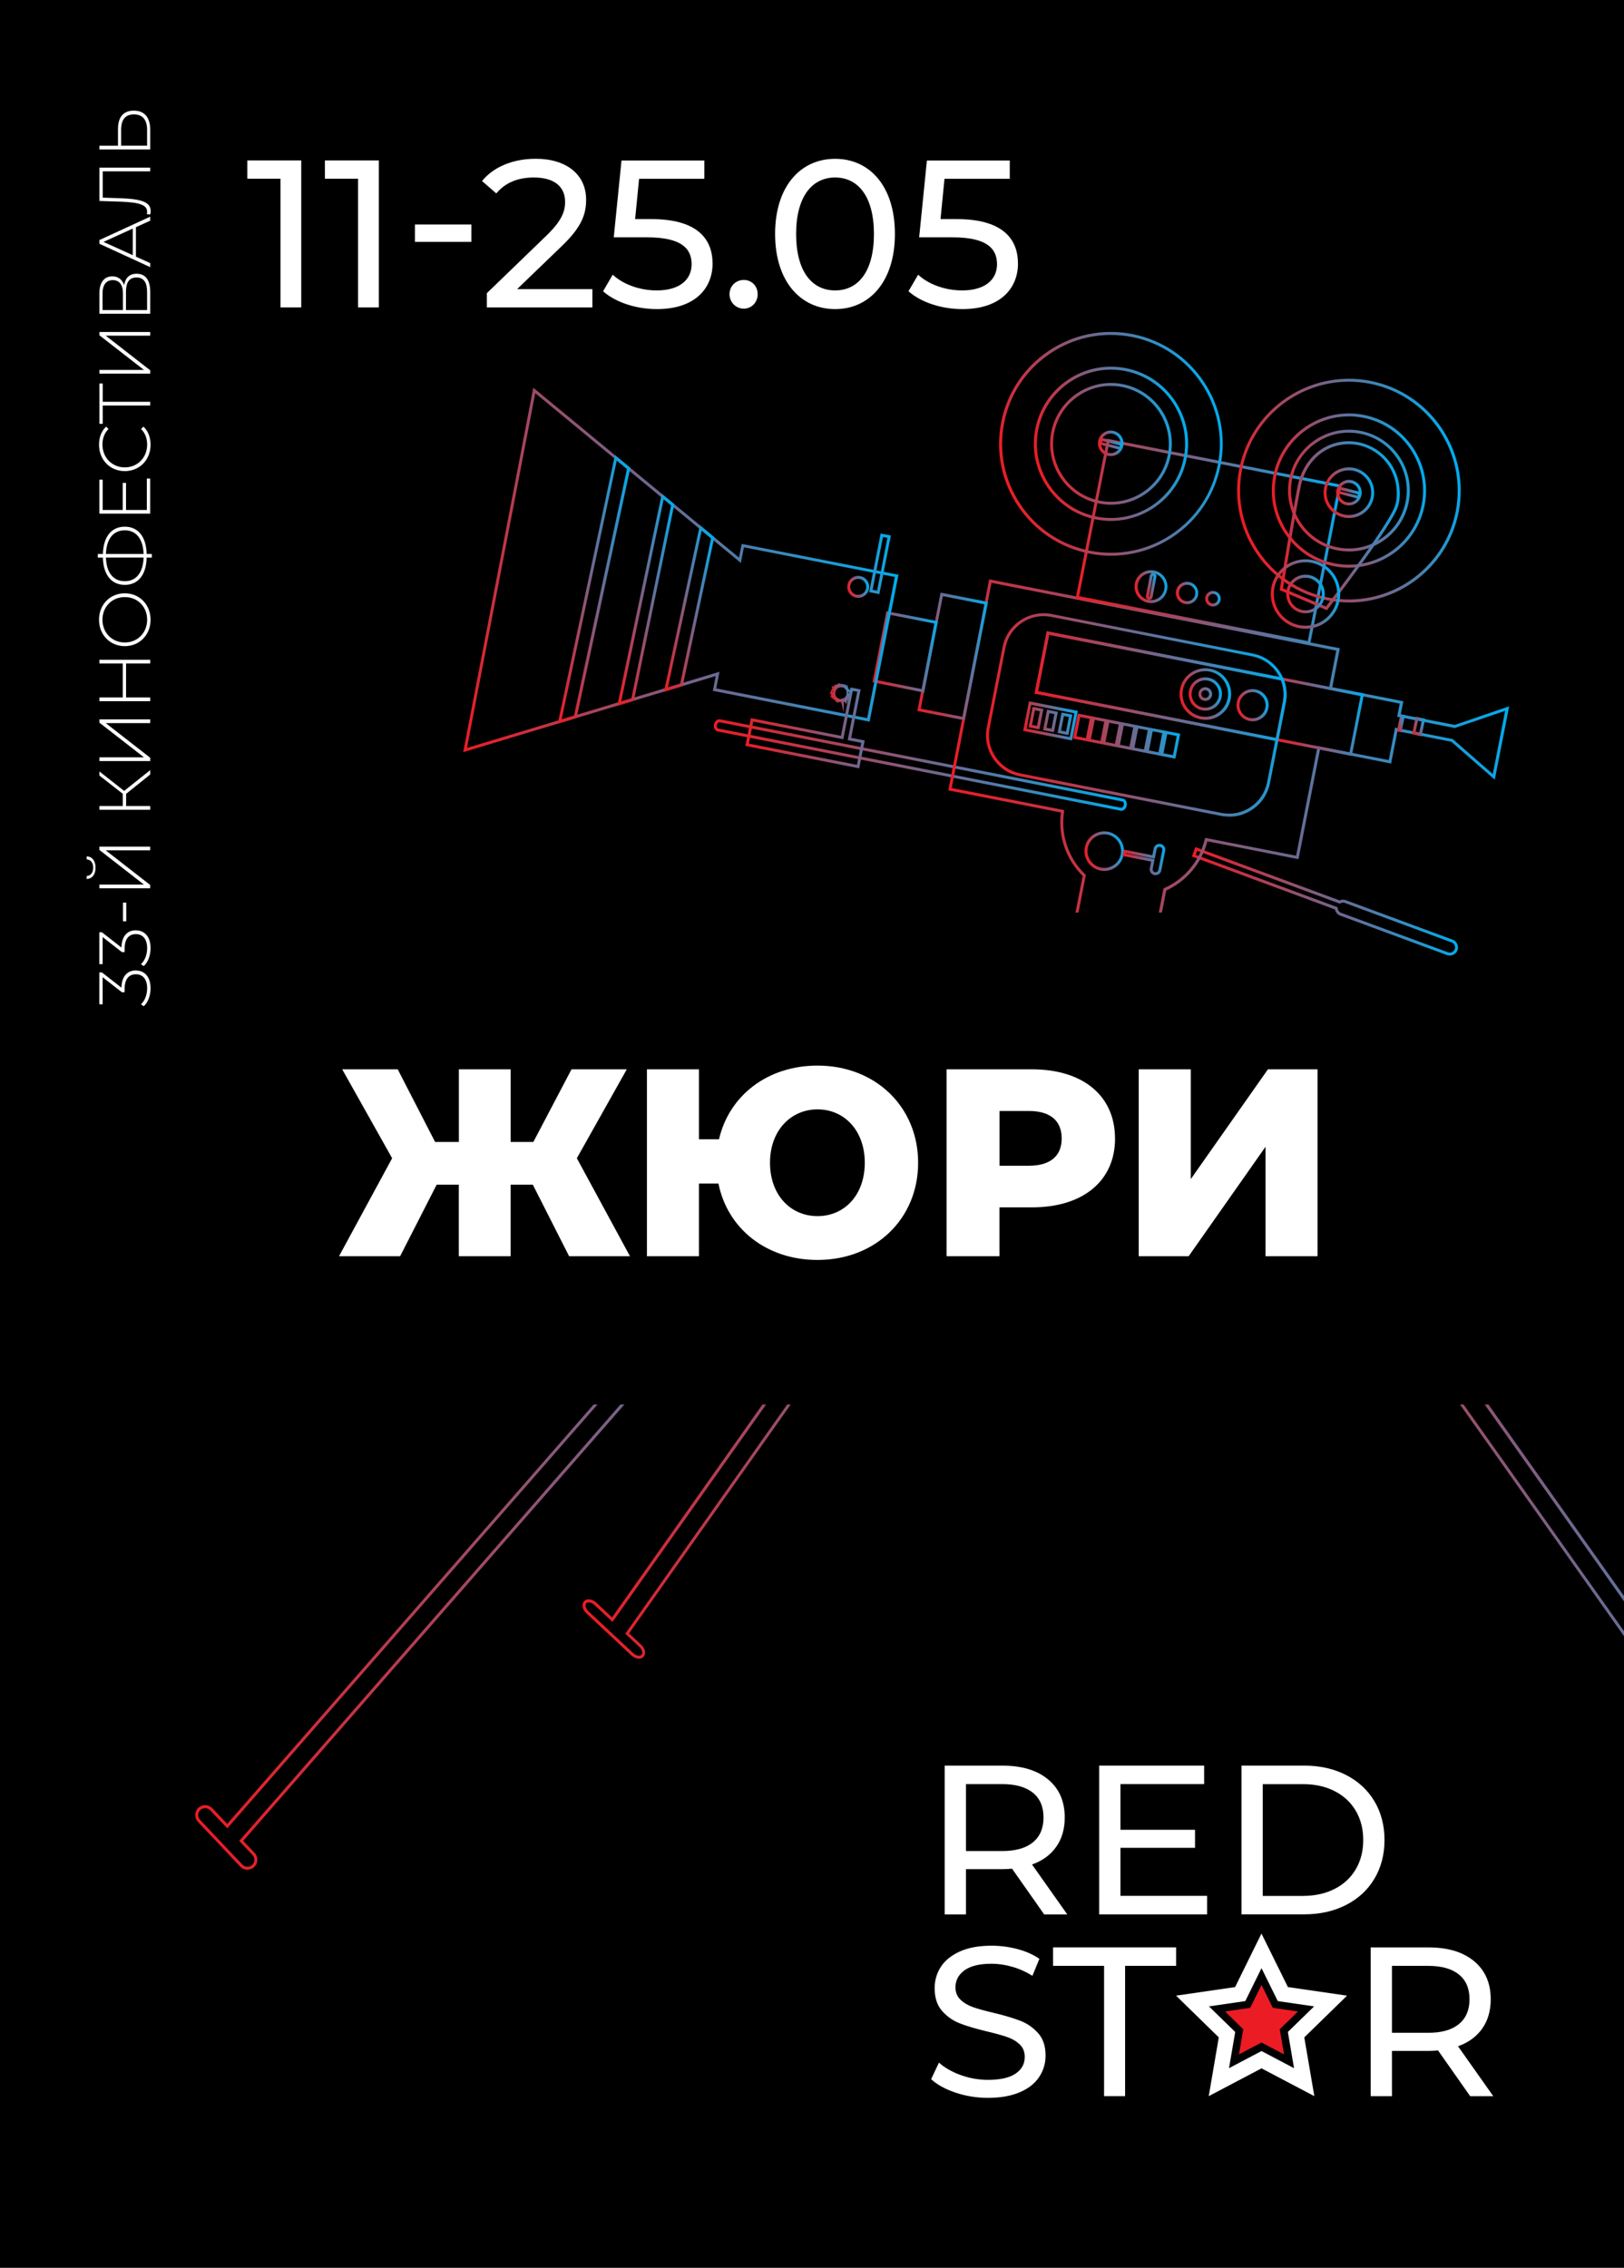 <?xml version="1.0" encoding="UTF-8"?> <svg xmlns="http://www.w3.org/2000/svg" xmlns:xlink="http://www.w3.org/1999/xlink" id="_Слой_2" data-name="Слой 2" viewBox="0 0 331.44 462.63"><rect x="0" y="0" width="331.44" height="462.63" fill="#333333" stroke="none"/> <defs> <style> .cls-1 { fill: none; } .cls-2 { fill: url(#_Безымянный_градиент_51236); } .cls-3 { clip-path: url(#clippath); } .cls-4 { fill: #ec1c24; } .cls-5 { fill: #fff; } .cls-6 { fill: url(#_Безымянный_градиент_51236-5); } .cls-7 { fill: url(#_Безымянный_градиент_51236-6); } .cls-8 { fill: url(#_Безымянный_градиент_51236-4); } .cls-9 { fill: url(#_Безымянный_градиент_51236-9); } .cls-10 { fill: url(#_Безымянный_градиент_51236-7); } .cls-11 { fill: url(#_Безымянный_градиент_51236-8); } .cls-12 { fill: url(#_Безымянный_градиент_51236-3); } .cls-13 { fill: url(#_Безымянный_градиент_51236-2); } .cls-14 { fill: url(#_Безымянный_градиент_51236-43); } .cls-15 { fill: url(#_Безымянный_градиент_51236-41); } .cls-16 { fill: url(#_Безымянный_градиент_51236-42); } .cls-17 { fill: url(#_Безымянный_градиент_51236-40); } .cls-18 { fill: url(#_Безымянный_градиент_51236-44); } .cls-19 { fill: url(#_Безымянный_градиент_51236-45); } .cls-20 { fill: url(#_Безымянный_градиент_51236-19); } .cls-21 { fill: url(#_Безымянный_градиент_51236-13); } .cls-22 { fill: url(#_Безымянный_градиент_51236-16); } .cls-23 { fill: url(#_Безымянный_градиент_51236-10); } .cls-24 { fill: url(#_Безымянный_градиент_51236-12); } .cls-25 { fill: url(#_Безымянный_градиент_51236-15); } .cls-26 { fill: url(#_Безымянный_градиент_51236-18); } .cls-27 { fill: url(#_Безымянный_градиент_51236-17); } .cls-28 { fill: url(#_Безымянный_градиент_51236-11); } .cls-29 { fill: url(#_Безымянный_градиент_51236-14); } .cls-30 { fill: url(#_Безымянный_градиент_51236-37); } .cls-31 { fill: url(#_Безымянный_градиент_51236-38); } .cls-32 { fill: url(#_Безымянный_градиент_51236-34); } .cls-33 { fill: url(#_Безымянный_градиент_51236-33); } .cls-34 { fill: url(#_Безымянный_градиент_51236-39); } .cls-35 { fill: url(#_Безымянный_градиент_51236-30); } .cls-36 { fill: url(#_Безымянный_градиент_51236-35); } .cls-37 { fill: url(#_Безымянный_градиент_51236-36); } .cls-38 { fill: url(#_Безымянный_градиент_51236-31); } .cls-39 { fill: url(#_Безымянный_градиент_51236-32); } .cls-40 { fill: url(#_Безымянный_градиент_51236-28); } .cls-41 { fill: url(#_Безымянный_градиент_51236-27); } .cls-42 { fill: url(#_Безымянный_градиент_51236-29); } .cls-43 { fill: url(#_Безымянный_градиент_51236-23); } .cls-44 { fill: url(#_Безымянный_градиент_51236-24); } .cls-45 { fill: url(#_Безымянный_градиент_51236-22); } .cls-46 { fill: url(#_Безымянный_градиент_51236-21); } .cls-47 { fill: url(#_Безымянный_градиент_51236-20); } .cls-48 { fill: url(#_Безымянный_градиент_51236-26); } .cls-49 { fill: url(#_Безымянный_градиент_51236-25); } </style> <clipPath id="clippath"> <rect class="cls-1" x="-65.6" y="65.6" width="462.63" height="331.44" transform="translate(-65.6 397.03) rotate(-90)"></rect> </clipPath> <linearGradient id="_Безымянный_градиент_51236" data-name="Безымянный градиент 51236" x1="1018.5" y1="529.01" x2="1026.58" y2="529.01" gradientTransform="translate(1070.01 -608.67) rotate(164.55) scale(1 -1)" gradientUnits="userSpaceOnUse"> <stop offset="0" stop-color="#00adee"></stop> <stop offset=".31" stop-color="#4e7dab"></stop> <stop offset=".79" stop-color="#be374a"></stop> <stop offset="1" stop-color="#ec1c24"></stop> </linearGradient> <linearGradient id="_Безымянный_градиент_51236-2" data-name="Безымянный градиент 51236" x1="1015.48" y1="502.08" x2="1092.59" y2="502.08" xlink:href="#_Безымянный_градиент_51236"></linearGradient> <linearGradient id="_Безымянный_градиент_51236-3" data-name="Безымянный градиент 51236" x1="1010.42" y1="533.17" x2="1019.21" y2="533.17" xlink:href="#_Безымянный_градиент_51236"></linearGradient> <linearGradient id="_Безымянный_градиент_51236-4" data-name="Безымянный градиент 51236" x1="958.12" y1="550.77" x2="1005.6" y2="550.77" xlink:href="#_Безымянный_градиент_51236"></linearGradient> <linearGradient id="_Безымянный_градиент_51236-5" data-name="Безымянный градиент 51236" x1="935.04" y1="514.62" x2="1049.94" y2="514.62" xlink:href="#_Безымянный_градиент_51236"></linearGradient> <linearGradient id="_Безымянный_градиент_51236-6" data-name="Безымянный градиент 51236" x1="1031.87" y1="482.49" x2="1051.7" y2="482.49" xlink:href="#_Безымянный_градиент_51236"></linearGradient> <linearGradient id="_Безымянный_градиент_51236-7" data-name="Безымянный градиент 51236" x1="1042.78" y1="479.02" x2="1058.96" y2="479.02" xlink:href="#_Безымянный_градиент_51236"></linearGradient> <linearGradient id="_Безымянный_градиент_51236-8" data-name="Безымянный градиент 51236" x1="955.95" y1="473.83" x2="1014.43" y2="473.83" xlink:href="#_Безымянный_градиент_51236"></linearGradient> <linearGradient id="_Безымянный_градиент_51236-9" data-name="Безымянный градиент 51236" x1="1048" y1="448.82" x2="1143.27" y2="448.82" xlink:href="#_Безымянный_градиент_51236"></linearGradient> <linearGradient id="_Безымянный_градиент_51236-10" data-name="Безымянный градиент 51236" x1="1047.35" y1="476.91" x2="1087.43" y2="476.91" xlink:href="#_Безымянный_градиент_51236"></linearGradient> <linearGradient id="_Безымянный_градиент_51236-11" data-name="Безымянный градиент 51236" x1="976.26" y1="449.29" x2="1021.91" y2="449.29" xlink:href="#_Безымянный_градиент_51236"></linearGradient> <linearGradient id="_Безымянный_градиент_51236-12" data-name="Безымянный градиент 51236" x1="931.99" y1="471.42" x2="977.63" y2="471.42" xlink:href="#_Безымянный_градиент_51236"></linearGradient> <linearGradient id="_Безымянный_градиент_51236-13" data-name="Безымянный градиент 51236" x1="983.34" y1="449.29" x2="1014.81" y2="449.29" xlink:href="#_Безымянный_градиент_51236"></linearGradient> <linearGradient id="_Безымянный_градиент_51236-14" data-name="Безымянный градиент 51236" x1="989.93" y1="482.75" x2="994.5" y2="482.75" xlink:href="#_Безымянный_градиент_51236"></linearGradient> <linearGradient id="_Безымянный_градиент_51236-15" data-name="Безымянный градиент 51236" x1="995.61" y1="479.55" x2="1002.31" y2="479.55" xlink:href="#_Безымянный_градиент_51236"></linearGradient> <linearGradient id="_Безымянный_градиент_51236-16" data-name="Безымянный градиент 51236" x1="1054.34" y1="463.67" x2="1058.82" y2="463.67" xlink:href="#_Безымянный_градиент_51236"></linearGradient> <linearGradient id="_Безымянный_градиент_51236-17" data-name="Безымянный градиент 51236" x1="962.87" y1="514.02" x2="982.91" y2="514.02" xlink:href="#_Безымянный_градиент_51236"></linearGradient> <linearGradient id="_Безымянный_градиент_51236-18" data-name="Безымянный градиент 51236" x1="977.85" y1="503.97" x2="1039.8" y2="503.97" xlink:href="#_Безымянный_градиент_51236"></linearGradient> <linearGradient id="_Безымянный_градиент_51236-19" data-name="Безымянный градиент 51236" x1="977.85" y1="499.77" x2="1027.69" y2="499.77" xlink:href="#_Безымянный_градиент_51236"></linearGradient> <linearGradient id="_Безымянный_градиент_51236-20" data-name="Безымянный градиент 51236" x1="982.15" y1="508.38" x2="988.71" y2="508.38" xlink:href="#_Безымянный_градиент_51236"></linearGradient> <linearGradient id="_Безымянный_градиент_51236-21" data-name="Безымянный градиент 51236" x1="988.86" y1="503.61" x2="999.39" y2="503.61" xlink:href="#_Безымянный_градиент_51236"></linearGradient> <linearGradient id="_Безымянный_градиент_51236-22" data-name="Безымянный градиент 51236" x1="990.73" y1="503.61" x2="997.52" y2="503.61" xlink:href="#_Безымянный_градиент_51236"></linearGradient> <linearGradient id="_Безымянный_градиент_51236-23" data-name="Безымянный градиент 51236" x1="1001.2" y1="507.61" x2="1022.57" y2="507.61" xlink:href="#_Безымянный_градиент_51236"></linearGradient> <linearGradient id="_Безымянный_градиент_51236-24" data-name="Безымянный градиент 51236" x1="1020.11" y1="500.49" x2="1031.96" y2="500.49" xlink:href="#_Безымянный_градиент_51236"></linearGradient> <linearGradient id="_Безымянный_градиент_51236-25" data-name="Безымянный градиент 51236" x1="504.87" y1="-447.04" x2="555.47" y2="-447.04" gradientTransform="translate(843.27 545.49) rotate(157.07) scale(1.08 -1.25) skewX(15.84)" xlink:href="#_Безымянный_градиент_51236"></linearGradient> <linearGradient id="_Безымянный_градиент_51236-26" data-name="Безымянный градиент 51236" x1="925.4" y1="676.96" x2="1016" y2="676.96" xlink:href="#_Безымянный_градиент_51236"></linearGradient> <linearGradient id="_Безымянный_градиент_51236-27" data-name="Безымянный градиент 51236" x1="1047.59" y1="612.66" x2="1253.83" y2="612.66" xlink:href="#_Безымянный_градиент_51236"></linearGradient> <linearGradient id="_Безымянный_градиент_51236-28" data-name="Безымянный градиент 51236" x1="1031.72" y1="606.03" x2="1166.23" y2="606.03" xlink:href="#_Безымянный_градиент_51236"></linearGradient> <linearGradient id="_Безымянный_градиент_51236-29" data-name="Безымянный градиент 51236" x1="939.08" y1="471.42" x2="970.56" y2="471.42" xlink:href="#_Безымянный_градиент_51236"></linearGradient> <linearGradient id="_Безымянный_градиент_51236-30" data-name="Безымянный градиент 51236" x1="985.85" y1="485.29" x2="989.03" y2="485.29" xlink:href="#_Безымянный_градиент_51236"></linearGradient> <linearGradient id="_Безымянный_градиент_51236-31" data-name="Безымянный градиент 51236" x1="997.31" y1="479.51" x2="1000.53" y2="479.51" xlink:href="#_Безымянный_градиент_51236"></linearGradient> <linearGradient id="_Безымянный_градиент_51236-32" data-name="Безымянный градиент 51236" x1="944.55" y1="477.53" x2="973.85" y2="477.53" xlink:href="#_Безымянный_градиент_51236"></linearGradient> <linearGradient id="_Безымянный_градиент_51236-33" data-name="Безымянный градиент 51236" x1="949.76" y1="471.83" x2="960.1" y2="471.83" xlink:href="#_Безымянный_градиент_51236"></linearGradient> <linearGradient id="_Безымянный_градиент_51236-34" data-name="Безымянный градиент 51236" x1="961.89" y1="489.39" x2="976.06" y2="489.39" xlink:href="#_Безымянный_градиент_51236"></linearGradient> <linearGradient id="_Безымянный_градиент_51236-35" data-name="Безымянный градиент 51236" x1="965.04" y1="489.39" x2="972.91" y2="489.39" xlink:href="#_Безымянный_градиент_51236"></linearGradient> <linearGradient id="_Безымянный_градиент_51236-36" data-name="Безымянный градиент 51236" x1="952.32" y1="471.83" x2="957.54" y2="471.83" xlink:href="#_Безымянный_градиент_51236"></linearGradient> <linearGradient id="_Безымянный_градиент_51236-37" data-name="Безымянный градиент 51236" x1="952.68" y1="471.83" x2="957.18" y2="471.83" xlink:href="#_Безымянный_градиент_51236"></linearGradient> <linearGradient id="_Безымянный_градиент_51236-38" data-name="Безымянный градиент 51236" x1="996.49" y1="449.17" x2="1001.71" y2="449.17" xlink:href="#_Безымянный_градиент_51236"></linearGradient> <linearGradient id="_Безымянный_градиент_51236-39" data-name="Безымянный градиент 51236" x1="996.83" y1="449.29" x2="1001.33" y2="449.29" xlink:href="#_Безымянный_градиент_51236"></linearGradient> <linearGradient id="_Безымянный_градиент_51236-40" data-name="Безымянный градиент 51236" x1="955.99" y1="520.01" x2="958.49" y2="520.01" gradientTransform="translate(1189.08 756.67) rotate(-117.49) scale(1 -1)" xlink:href="#_Безымянный_градиент_51236"></linearGradient> <linearGradient id="_Безымянный_градиент_51236-41" data-name="Безымянный градиент 51236" x1="952.21" y1="521.6" x2="955.64" y2="521.6" xlink:href="#_Безымянный_градиент_51236"></linearGradient> <linearGradient id="_Безымянный_градиент_51236-42" data-name="Безымянный градиент 51236" x1="1082.18" y1="458.34" x2="1100.5" y2="458.34" xlink:href="#_Безымянный_градиент_51236"></linearGradient> <linearGradient id="_Безымянный_градиент_51236-43" data-name="Безымянный градиент 51236" x1="1088.25" y1="454.32" x2="1110.43" y2="454.32" xlink:href="#_Безымянный_градиент_51236"></linearGradient> <linearGradient id="_Безымянный_градиент_51236-44" data-name="Безымянный градиент 51236" x1="1094.93" y1="449.38" x2="1123.12" y2="449.38" xlink:href="#_Безымянный_градиент_51236"></linearGradient> <linearGradient id="_Безымянный_градиент_51236-45" data-name="Безымянный градиент 51236" x1="1062.54" y1="484.6" x2="1068.07" y2="484.6" xlink:href="#_Безымянный_градиент_51236"></linearGradient> </defs> <g id="_Слой_1-2" data-name="Слой 1"> <rect x="-65.6" y="65.6" width="462.63" height="331.44" transform="translate(-65.6 397.03) rotate(-90)"></rect> <rect class="cls-1" x="-65.6" y="65.6" width="462.63" height="331.44" transform="translate(-65.6 397.03) rotate(-90)"></rect> <g class="cls-3"> <g> <path class="cls-2" d="m225.36,177.68c-.26,0-.52-.02-.78-.08-2.18-.43-3.61-2.56-3.18-4.74.21-1.06.81-1.97,1.71-2.57.9-.6,1.97-.81,3.03-.61,2.18.43,3.61,2.55,3.18,4.74-.38,1.92-2.07,3.26-3.96,3.26Zm0-7.47c-.67,0-1.33.2-1.9.58-.76.51-1.28,1.29-1.45,2.18-.36,1.86.85,3.66,2.7,4.03,1.86.35,3.66-.85,4.03-2.7.36-1.86-.85-3.66-2.7-4.03-.22-.04-.45-.07-.67-.07Z"></path> <path class="cls-13" d="m228.86,165.41c-.06,0-.11,0-.17-.02l-82.2-16.16c-.28-.06-.53-.25-.67-.54-.13-.27-.17-.59-.11-.9h0c.06-.32.22-.6.44-.79.24-.21.54-.3.82-.25l82.2,16.16c.28.06.53.25.67.54.13.26.17.58.11.9-.12.62-.59,1.06-1.1,1.06Zm-82.05-18.06c-.11,0-.2.07-.25.11-.12.1-.21.27-.25.45h0c-.04.18-.02.37.05.51.03.07.11.19.24.21l82.2,16.16c.23.04.48-.21.55-.56.04-.18.02-.37-.05-.51-.03-.07-.11-.19-.24-.21l-82.2-16.16s-.04,0-.05,0Z"></path> <path class="cls-12" d="m235.83,178.55c-.08,0-.15,0-.23-.02-.31-.06-.58-.24-.76-.51-.18-.26-.24-.58-.18-.89l.27-1.36-5.84-1.15.25-1.3,5.84,1.15.27-1.36c.06-.31.24-.58.51-.76.27-.18.58-.24.9-.18.65.13,1.07.76.94,1.4l-.79,4.01c-.11.57-.61.96-1.17.96Zm-6.03-4.41l5.84,1.15-.38,1.96c-.03.15,0,.31.09.44s.22.22.37.25c.32.06.62-.15.69-.46l.79-4.01c.06-.32-.15-.62-.46-.69-.31-.06-.62.15-.69.46l-.38,1.95-5.84-1.15-.02.1Z"></path> <path class="cls-8" d="m295.88,194.94c-.2,0-.39-.03-.58-.1l-21.8-8.05c-.55-.2-.95-.68-1.06-1.26l-29.19-10.79.71-1.93,29.44,10.88c.4-.18.86-.2,1.27-.05l21.8,8.06c.42.15.75.46.94.87s.21.86.05,1.28c-.15.42-.47.76-.87.94-.22.1-.46.15-.7.15Zm-51.86-20.56l28.98,10.71v.2c.04.42.32.79.71.93l21.8,8.05c.26.1.56.09.82-.03.26-.12.46-.33.56-.6.1-.27.09-.56-.03-.82-.12-.26-.33-.46-.6-.55l-21.8-8.06c-.29-.11-.61-.08-.89.08l-.12.07-.13-.05-28.99-10.71-.29.79Z"></path> <path class="cls-6" d="m243.09,200.81l-.3-.06-34.24-6.73.59-2.99,3.89.76.53-2.69,5.16,1.01,2.24-11.41c-3.43-3.37-5.08-8.18-4.43-12.94l-23-4.52.06-.3,8.29-42.75.3.06,71.27,14-1.55,7.96,14.51,2.85-.52,2.67,11,2.16,11.12-3.8-2.94,14.97-8.86-7.73-11-2.16-1.3,6.6-.3-.06-14.21-2.79-4.39,22.36-.3-.06-18.29-3.59c-1.16,4.47-4.2,8.11-8.4,10.04l-2.31,11.77,4.71.93-.53,2.69,3.81.75-.59,2.99Zm-33.83-7.27l33.35,6.55.35-1.79-3.81-.75.53-2.69-4.71-.93,2.49-12.68.14-.07c4.19-1.88,7.21-5.51,8.28-9.98l.07-.28.29.06,18.28,3.59,4.39-22.36.3.06,14.21,2.79,1.3-6.6,11.76,2.31.06.05,8.12,7.09,2.53-12.9-10.28,3.51-11.76-2.31.52-2.67-14.5-2.85,1.55-7.96-70.37-13.82-8.11,41.85,22.98,4.51-.05.29c-.73,4.72.89,9.51,4.33,12.82l.12.12-2.42,12.33-5.16-1.01-.53,2.69-3.89-.76-.35,1.79Z"></path> <path class="cls-7" d="m196.89,146.95l-9.68-1.9.06-.3,4.69-23.85,9.68,1.9-.06.3-4.69,23.85Zm-8.97-2.38l8.49,1.67,4.51-22.95-8.49-1.67-4.51,22.95Z"></path> <path class="cls-10" d="m188.61,141.3l-10.55-2.12,2.85-14.5,10.5,2.05-.06.3-2.74,14.27Zm-9.84-2.6l9.35,1.88,2.57-13.37-9.3-1.82-2.62,13.31Z"></path> <path class="cls-11" d="m267.38,131.5l-.3-.06-47.55-9.34.06-.3,6.35-32.3.3.06,47.55,9.34-.06.3-6.35,32.3Zm-47.14-9.88l46.66,9.17,6.17-31.4-46.66-9.17-6.17,31.4Z"></path> <path class="cls-9" d="m94.53,153.46l14.31-74.36,41.98,34.65.55-2.79.3.06,31.7,6.23-.06.3-5.83,29.68-.3-.06-31.7-6.23.59-3.02-51.53,15.53Zm14.71-73.24l-13.93,72.36,51.54-15.54-.67,3.41,30.8,6.05,5.65-28.79-30.8-6.05-.63,3.19-.39-.33-41.58-34.32Z"></path> <path class="cls-23" d="m175.37,156.75l-.3-.06-22.95-4.51,1.12-5.68.3.06,18.09,3.55,1.94-9.87,2.09.41-1.94,9.87,2.76.54-1.12,5.68Zm-22.54-5.05l22.06,4.33.88-4.49-2.76-.54,1.94-9.87-.9-.18-1.94,9.87-.3-.06-18.09-3.55-.88,4.49Zm26.65-30.49l-2.1-.41,2.35-11.96,2.09.41-2.35,11.96Zm-1.38-.89l.9.18,2.11-10.77-.9-.18-2.12,10.77Z"></path> <path class="cls-28" d="m226.78,113.38c-1.48,0-2.97-.14-4.45-.44-5.98-1.17-11.15-4.61-14.55-9.67-3.4-5.06-4.62-11.14-3.45-17.12,1.18-5.98,4.61-11.15,9.67-14.55,5.06-3.4,11.14-4.62,17.12-3.45,12.35,2.43,20.42,14.45,17.99,26.79-1.18,5.98-4.61,11.15-9.67,14.55-3.81,2.56-8.19,3.88-12.68,3.88Zm-.09-45.05c-4.37,0-8.63,1.29-12.34,3.78-4.93,3.31-8.27,8.34-9.41,14.16-1.14,5.82.05,11.74,3.36,16.67s8.34,8.27,14.16,9.41c5.82,1.14,11.74-.05,16.67-3.36,4.93-3.31,8.27-8.34,9.41-14.16l.3.06-.3-.06c2.36-12.02-5.5-23.72-17.51-26.08-1.44-.28-2.89-.42-4.33-.42Z"></path> <path class="cls-24" d="m275.31,122.91c-1.45,0-2.93-.14-4.41-.43-12.35-2.43-20.42-14.45-17.99-26.79,2.43-12.35,14.45-20.42,26.79-17.99,12.35,2.43,20.42,14.44,17.99,26.79h0c-2.14,10.87-11.7,18.43-22.39,18.43Zm-.02-45.04c-10.4,0-19.71,7.35-21.79,17.93-2.36,12.02,5.5,23.72,17.51,26.08,12.02,2.36,23.71-5.5,26.08-17.51h0c2.36-12.02-5.5-23.72-17.51-26.08-1.44-.28-2.88-.42-4.29-.42Z"></path> <path class="cls-21" d="m226.74,106.28c-1,0-2.02-.1-3.04-.3h0c-8.51-1.67-14.08-9.96-12.41-18.47.81-4.12,3.18-7.69,6.67-10.03,3.49-2.34,7.69-3.19,11.81-2.38,4.12.81,7.69,3.18,10.03,6.67,2.34,3.49,3.19,7.68,2.38,11.8-1.47,7.49-8.07,12.7-15.43,12.7Zm-2.92-.89c8.19,1.61,16.15-3.74,17.76-11.93.78-3.97-.03-8-2.28-11.35-2.25-3.35-5.68-5.63-9.64-6.41-8.19-1.61-16.15,3.74-17.76,11.93-1.61,8.18,3.74,16.15,11.93,17.76h0Zm2.94-2.42c-.8,0-1.61-.08-2.42-.24-6.72-1.32-11.11-7.86-9.79-14.58s7.87-11.12,14.58-9.79c6.72,1.32,11.11,7.86,9.79,14.58h0c-.64,3.26-2.51,6.07-5.26,7.92-2.07,1.39-4.46,2.11-6.9,2.11Zm-.03-24.24c-5.53,0-10.48,3.91-11.59,9.54-1.25,6.39,2.92,12.61,9.31,13.87,3.1.61,6.24-.02,8.86-1.78s4.4-4.43,5.01-7.53h0c1.26-6.39-2.92-12.61-9.31-13.87-.76-.15-1.53-.22-2.28-.22Z"></path> <path class="cls-29" d="m242.28,123.26c-.15,0-.3-.01-.45-.04-.6-.12-1.12-.46-1.46-.97-.34-.51-.46-1.12-.35-1.71.24-1.24,1.44-2.05,2.68-1.8,1.23.24,2.04,1.45,1.8,2.68h0c-.12.6-.46,1.12-.97,1.46-.38.26-.82.39-1.27.39Zm0-3.96c-.79,0-1.49.56-1.64,1.35-.09.44,0,.88.25,1.26.25.37.63.62,1.07.71.44.09.88,0,1.26-.25.37-.25.62-.63.71-1.07h0c.18-.91-.42-1.79-1.32-1.97-.11-.02-.22-.03-.32-.03Z"></path> <path class="cls-25" d="m234.91,123.03c-.21,0-.43-.02-.65-.06-.88-.17-1.64-.68-2.14-1.42s-.68-1.64-.51-2.51c.17-.88.68-1.64,1.42-2.14s1.63-.68,2.52-.51c1.82.36,3,2.12,2.64,3.94-.31,1.6-1.72,2.71-3.29,2.71Zm0-6.1c-.54,0-1.07.16-1.52.47-.61.41-1.02,1.03-1.16,1.75-.14.72,0,1.45.42,2.06.41.61,1.03,1.02,1.75,1.16,1.5.29,2.93-.68,3.22-2.16.29-1.48-.68-2.93-2.16-3.22-.18-.03-.36-.05-.54-.05Z"></path> <path class="cls-22" d="m175.15,121.97c-.14,0-.29-.01-.43-.04-.59-.12-1.09-.45-1.43-.95-.33-.5-.45-1.09-.34-1.68.24-1.21,1.42-2.01,2.63-1.77,1.21.24,2.01,1.42,1.77,2.63h0c-.21,1.07-1.15,1.81-2.2,1.81Zm0-3.87c-.32,0-.63.1-.91.28-.36.24-.61.61-.69,1.04-.08.43,0,.86.25,1.22s.61.61,1.04.69c.88.16,1.74-.4,1.92-1.29.17-.88-.4-1.74-1.29-1.91-.11-.02-.21-.03-.32-.03Z"></path> <path class="cls-27" d="m275.89,154.21l-.3-.06-15.33-3.01,1.56-7.92c.3-1.55.14-3.13-.46-4.58l-.22-.53,17.25,3.39-2.5,12.71Zm-14.91-3.55l14.43,2.84,2.26-11.51-15.55-3.06c.49,1.41.59,2.93.3,4.41l-1.44,7.33Z"></path> <path class="cls-26" d="m250.84,166.6c-.55,0-1.11-.05-1.66-.16l-41.05-8.06c-2.24-.44-4.17-1.72-5.44-3.61-1.27-1.89-1.73-4.17-1.29-6.4l3.22-16.37c.44-2.24,1.72-4.17,3.62-5.44,1.89-1.27,4.17-1.73,6.4-1.29l41.05,8.06c2.8.55,5.13,2.45,6.23,5.09l.22.53-.56-.11-47.46-9.32-2.26,11.51,49.12,9.65-1.78,9.05c-.44,2.24-1.72,4.17-3.62,5.44-1.42.96-3.06,1.45-4.74,1.45Zm-37.87-40.9c-1.56,0-3.08.46-4.4,1.35-1.76,1.18-2.95,2.97-3.36,5.05l-3.22,16.37c-.41,2.08.02,4.19,1.2,5.95,1.18,1.76,2.97,2.95,5.05,3.36l41.05,8.06c2.08.41,4.19-.02,5.95-1.2,1.76-1.18,2.95-2.97,3.36-5.05l1.66-8.45-49.12-9.65,2.5-12.71.3.06,47.18,9.27c-1.1-2.17-3.13-3.72-5.54-4.2l-41.05-8.06c-.52-.1-1.03-.15-1.55-.15Z"></path> <path class="cls-20" d="m260.86,151.26l-.3-.06-49.42-9.71,2.5-12.71.3.06,47.92,9.41.06.15c.65,1.56.83,3.26.5,4.93l-1.56,7.93Zm-49-10.25l48.52,9.53,1.44-7.33c.29-1.49.15-3.02-.4-4.43l-47.3-9.29-2.26,11.51Z"></path> <path class="cls-47" d="m255.63,147.14c-.21,0-.42-.02-.63-.06-1.77-.35-2.93-2.07-2.58-3.85.17-.86.66-1.6,1.39-2.09.73-.49,1.59-.66,2.46-.49.86.17,1.6.66,2.09,1.39.49.73.66,1.6.49,2.46-.31,1.56-1.68,2.65-3.21,2.65Zm0-5.94c-1.25,0-2.37.88-2.62,2.15-.28,1.44.66,2.85,2.1,3.13,1.45.27,2.85-.66,3.13-2.1.14-.7,0-1.41-.4-2-.4-.59-1-.99-1.7-1.13-.17-.03-.35-.05-.52-.05Z"></path> <path class="cls-46" d="m246,146.85c-.34,0-.68-.03-1.02-.1-1.38-.27-2.57-1.06-3.35-2.23-.78-1.17-1.07-2.57-.79-3.95.27-1.38,1.06-2.57,2.23-3.35,1.17-.78,2.57-1.07,3.95-.79,1.38.27,2.57,1.06,3.35,2.23s1.07,2.57.8,3.95h0c-.27,1.38-1.06,2.57-2.23,3.35-.88.59-1.89.9-2.92.9Zm-.02-9.92c-.91,0-1.81.27-2.58.79-1.03.69-1.73,1.75-1.97,2.96-.24,1.22,0,2.46.7,3.49.69,1.03,1.74,1.73,2.96,1.97,1.22.24,2.46-.01,3.49-.7,1.03-.69,1.73-1.75,1.97-2.97h0c.24-1.22-.01-2.46-.7-3.49-.69-1.03-1.75-1.73-2.96-1.97-.3-.06-.61-.09-.91-.09Z"></path> <path class="cls-45" d="m245.98,144.98c-.22,0-.44-.02-.65-.06h0c-1.84-.36-3.04-2.15-2.68-3.99.36-1.83,2.14-3.04,3.99-2.68,1.84.36,3.04,2.15,2.68,3.99-.25,1.27-1.18,2.28-2.43,2.62-.29.08-.6.12-.9.12Zm-.54-.66c.43.08.86.07,1.28-.05,1.03-.28,1.79-1.11,2-2.15.3-1.51-.69-2.98-2.2-3.27-1.51-.29-2.98.69-3.27,2.2-.3,1.51.69,2.98,2.2,3.27h0Zm.54-1.33c-.09,0-.18,0-.27-.03-.76-.15-1.25-.89-1.1-1.64.15-.76.89-1.26,1.64-1.1.76.15,1.25.89,1.11,1.64h0c-.07.37-.28.69-.59.89-.23.16-.5.24-.78.24Zm0-2.19c-.37,0-.71.26-.78.64-.08.43.2.85.62.93.2.04.42,0,.59-.12.18-.12.3-.3.34-.5h0c.08-.43-.2-.85-.63-.93-.05,0-.1-.01-.15-.01Z"></path> <path class="cls-43" d="m239.87,154.78l-17.75-3.49h0s-3.14-.61-3.14-.61l1-5.11,11.84,2.33h0s9.05,1.78,9.05,1.78l-1,5.11Zm-2.42-1.1l1.94.38.77-3.91-1.94-.38-.77,3.91Zm-2.96-.58l1.94.38.77-3.91-1.94-.38-.77,3.91Zm-2.96-.58l1.94.38.77-3.91-1.94-.38-.77,3.91Zm-2.96-.58l1.94.38.77-3.91-1.94-.38-.77,3.91Zm-2.96-.58l1.94.38.77-3.91-1.94-.38-.77,3.91Zm-2.96-.58l1.94.38.77-3.91-1.94-.38-.77,3.91Zm-2.96-.58l1.94.38.77-3.91-1.94-.38-.77,3.91Z"></path> <path class="cls-44" d="m218.79,151.07l-9.98-1.96,1.19-6.04,9.98,1.96-1.19,6.04Zm-9.27-2.44l8.79,1.73.95-4.84-8.79-1.72-.95,4.84Zm8.52,1.33l-2.2-.43.82-4.17,2.21.43-.82,4.17Zm-1.49-.91l1.01.2.59-2.98-1.01-.2-.59,2.98Zm-1.47.33l-2.2-.43.82-4.17,2.2.43-.82,4.18Zm-1.49-.91l1.01.2.59-2.98-1.01-.2-.59,2.98Zm-1.47.33l-2.2-.43.82-4.17,2.21.43-.82,4.18Zm-1.49-.91l1.01.2.59-2.98-1.01-.2-.59,2.98Z"></path> <path class="cls-49" d="m249.76,208.75l-.3-.06-52.36-10.29,1.51-7.68.3.06,52.36,10.29-1.51,7.68Zm-51.95-10.83l51.47,10.11,1.27-6.48-51.47-10.11-1.27,6.48Z"></path> <path class="cls-48" d="m374.81,404.98c-.7,0-1.39-.37-1.77-1.02-.56-.97-.22-2.21.75-2.77l3.82-2.2-136.15-192.24c-.76-1.07-.51-2.55.56-3.31,1.07-.76,2.55-.5,3.31.57l136.41,192.61,2.94-1.69c.97-.56,2.22-.22,2.77.75.27.47.34,1.02.2,1.54s-.48.96-.95,1.23l-10.88,6.26c-.32.18-.67.27-1.01.27Zm-131.43-201.36c-.35,0-.71.1-1.01.32-.79.56-.98,1.67-.42,2.46l136.54,192.79-4.4,2.53c-.68.39-.91,1.26-.52,1.94.19.33.5.56.86.66.37.1.75.05,1.08-.14l10.88-6.26c.68-.39.91-1.26.52-1.94-.39-.68-1.26-.91-1.94-.52l-3.44,1.98-.16-.25-136.56-192.82c-.34-.49-.89-.75-1.45-.75Z"></path> <path class="cls-41" d="m50.5,381.44c-.54,0-1.08-.21-1.47-.63l-8.63-9.12c-.37-.39-.57-.91-.56-1.45.02-.54.24-1.05.63-1.42s.91-.56,1.45-.56c.54.02,1.05.24,1.42.63l3.03,3.2,155.02-177.38c.42-.48,1-.77,1.63-.81.64-.05,1.25.16,1.72.58.48.42.76,1,.8,1.63s-.17,1.24-.58,1.72L49.64,375.55l2.33,2.46c.77.81.74,2.1-.08,2.87-.39.37-.89.56-1.4.56Zm-8.63-12.57c-.37,0-.71.14-.98.39-.28.26-.43.61-.44.99,0,.38.13.74.39,1.02l8.63,9.12c.54.57,1.44.59,2.01.05.28-.26.43-.61.44-.99.01-.38-.13-.74-.39-1.02l-2.71-2.86.22-.26,155.45-177.88c.31-.36.47-.81.43-1.28-.03-.47-.24-.9-.6-1.21-.35-.31-.8-.45-1.28-.43-.47.03-.9.25-1.21.6L46.39,373l-3.49-3.68c-.26-.28-.61-.43-.99-.44h-.04Z"></path> <path class="cls-40" d="m130.4,338.39c-.09,0-.17,0-.27-.02-.45-.07-.91-.3-1.29-.66l-9.17-8.57c-.83-.78-1.03-1.87-.46-2.48.29-.31.71-.43,1.21-.36.45.07.91.3,1.29.66l3.2,3,93.95-132.95c.22-.31.55-.5.96-.56.61-.08,1.31.16,1.9.64,1.02.83,1.38,2.1.82,2.89l-94.15,133.24,2.48,2.32c.47.44.77,1.02.78,1.56.01.36-.1.68-.32.92-.23.25-.56.38-.94.38Zm-10.25-11.5c-.16,0-.36.04-.5.19-.33.35-.13,1.09.44,1.62l9.17,8.57c.29.27.64.45.97.5.16.03.48.04.68-.17.14-.15.16-.34.16-.48-.01-.38-.23-.8-.59-1.14l-2.88-2.69.21-.28,94.25-133.39c.36-.51.03-1.45-.71-2.07-.46-.38-.99-.56-1.43-.5-.17.02-.4.09-.55.31l-94.35,133.52-3.72-3.47c-.29-.27-.64-.45-.97-.5-.05,0-.11-.01-.17-.01Z"></path> <path class="cls-42" d="m275.31,115.82c-1,0-2.02-.1-3.04-.3h0c-4.12-.81-7.69-3.18-10.03-6.67-2.34-3.49-3.19-7.68-2.38-11.8.81-4.12,3.18-7.69,6.67-10.03,3.49-2.34,7.68-3.19,11.81-2.38,8.51,1.67,14.08,9.96,12.41,18.47-1.47,7.49-8.07,12.7-15.43,12.7Zm-.04-30.87c-2.97,0-5.88.88-8.4,2.57-3.35,2.25-5.63,5.68-6.41,9.64-.78,3.97.03,8,2.29,11.35,2.25,3.35,5.68,5.63,9.64,6.41h0c8.19,1.6,16.15-3.74,17.76-11.93,1.61-8.18-3.74-16.15-11.93-17.76-.98-.19-1.97-.29-2.95-.29Zm.03,27.55c-.79,0-1.59-.08-2.4-.23-6.72-1.32-11.11-7.86-9.79-14.58,1.32-6.72,7.87-11.11,14.58-9.79,3.26.64,6.07,2.51,7.92,5.26,1.85,2.75,2.52,6.06,1.88,9.32h0c-1.16,5.91-6.37,10.03-12.18,10.03Zm-.03-24.24c-2.32,0-4.59.69-6.56,2.01-2.62,1.76-4.4,4.43-5.01,7.53-1.25,6.39,2.92,12.61,9.31,13.87,3.1.6,6.24-.02,8.86-1.79,2.62-1.76,4.4-4.43,5.01-7.53h0c.61-3.1-.02-6.24-1.78-8.86s-4.43-4.4-7.53-5c-.77-.15-1.54-.22-2.3-.22Z"></path> <path class="cls-35" d="m247.55,123.73c-.1,0-.21-.01-.31-.03-.86-.17-1.42-1-1.25-1.86.08-.42.32-.78.67-1.01.35-.24.78-.32,1.19-.24.42.08.77.32,1.01.67.24.35.32.78.24,1.19h0c-.08.42-.32.77-.67,1.01-.26.18-.57.27-.88.27Zm0-2.56c-.46,0-.87.32-.96.79-.05.26,0,.52.15.73.15.22.37.36.62.41.26.05.52,0,.74-.15.22-.15.36-.37.41-.62h0c.05-.26,0-.52-.15-.74-.15-.22-.37-.36-.62-.41-.06-.01-.13-.02-.19-.02Z"></path> <path class="cls-38" d="m234.56,122.36s-.09,0-.13-.01c-.37-.07-.62-.41-.56-.75l.79-4.18c.07-.35.42-.57.79-.5.17.03.32.12.43.26.11.14.16.32.13.49l-.79,4.18c-.06.3-.34.51-.66.51Zm-.09-.66s.02.04.07.04c.05.01.08-.01.08-.02l.79-4.18s-.02-.03-.07-.04c-.06-.01-.08.01-.08.02l-.79,4.18Z"></path> <path class="cls-39" d="m270.81,124.49l-9.65-4.09.04-.24c.03-.16,2.62-16.02,3.67-21.12h0c1-4.85,4.53-8.35,8.99-8.94,5.7-.73,10.96,3.29,11.71,9,.26,2,.07,3.69-.58,5.03-2.6,5.38-13.57,19.56-14.03,20.17l-.14.19Zm-8.97-4.47l8.78,3.72c1.33-1.72,11.41-14.88,13.82-19.87.59-1.23.77-2.81.53-4.69-.7-5.37-5.63-9.19-11.02-8.47-4.2.55-7.52,3.87-8.47,8.46h0c-.98,4.75-3.3,18.86-3.63,20.86Z"></path> <path class="cls-33" d="m275.29,105.68c-2.55,0-4.78-1.9-5.12-4.5-.37-2.82,1.63-5.42,4.45-5.79,1.37-.18,2.72.19,3.82,1.03,1.09.84,1.79,2.06,1.97,3.43.37,2.82-1.63,5.42-4.45,5.79-.23.03-.45.04-.67.04Zm.01-9.73c-.2,0-.4.01-.6.04-2.49.33-4.25,2.62-3.93,5.11s2.62,4.26,5.11,3.93c2.49-.33,4.25-2.62,3.93-5.11-.16-1.21-.78-2.28-1.74-3.02-.81-.62-1.77-.94-2.77-.94Z"></path> <path class="cls-32" d="m266.42,128.27c-1.55,0-3.05-.51-4.3-1.47-1.5-1.15-2.46-2.82-2.71-4.7-.51-3.87,2.23-7.44,6.11-7.94,3.87-.51,7.44,2.23,7.94,6.11.25,1.88-.25,3.74-1.41,5.24s-2.82,2.46-4.7,2.71c-.31.04-.62.06-.93.06Zm.02-13.56c-.28,0-.56.02-.84.05-3.54.46-6.04,3.72-5.58,7.26.22,1.72,1.1,3.24,2.47,4.29s3.07,1.52,4.79,1.29c1.72-.22,3.24-1.1,4.29-2.47,1.05-1.37,1.51-3.07,1.29-4.79-.43-3.26-3.22-5.64-6.42-5.64Z"></path> <path class="cls-36" d="m266.44,125.12c-1.94,0-3.64-1.45-3.9-3.43h0c-.14-1.04.14-2.07.78-2.91.64-.83,1.57-1.37,2.61-1.5,1.04-.14,2.07.14,2.91.78.83.64,1.37,1.57,1.5,2.61.14,1.04-.14,2.07-.78,2.91-.64.83-1.57,1.37-2.61,1.5-.17.02-.34.03-.51.03Zm-3.3-3.5c.24,1.82,1.91,3.1,3.73,2.87.88-.12,1.66-.57,2.21-1.27.54-.7.78-1.58.66-2.46-.11-.88-.57-1.66-1.27-2.21-.7-.54-1.57-.78-2.46-.66-.88.11-1.66.57-2.21,1.27s-.78,1.58-.66,2.46h0Z"></path> <path class="cls-37" d="m275.3,103.12c-.17,0-.34-.02-.51-.05-.68-.13-1.27-.53-1.66-1.1-.39-.58-.53-1.27-.39-1.96.28-1.41,1.66-2.34,3.06-2.06.68.13,1.28.53,1.66,1.1s.53,1.27.39,1.96h0c-.13.68-.53,1.27-1.1,1.66-.44.29-.93.44-1.45.44Zm0-4.61c-.94,0-1.77.66-1.96,1.62-.1.52,0,1.06.3,1.5s.75.74,1.28.85c.53.1,1.06,0,1.5-.3s.74-.75.85-1.27h0c.1-.53,0-1.06-.3-1.5-.3-.44-.75-.74-1.27-.85-.13-.02-.26-.04-.39-.04Z"></path> <path class="cls-30" d="m277.05,101.7s-.08,0-.12-.02l-3.61-.92c-.32-.08-.5-.46-.4-.85.04-.17.13-.32.25-.42.15-.13.33-.18.51-.14l3.61.92c.14.03.25.12.33.25.1.17.12.39.07.6-.09.34-.35.57-.63.57Zm-3.49-1.74s-.04.05-.05.11c-.02.07,0,.13,0,.14l3.56.89s0-.05.02-.12c.02-.07,0-.13,0-.14l-3.53-.88Zm-.04,0h0,0Z"></path> <path class="cls-31" d="m226.69,93.05c-.17,0-.34-.02-.51-.05-.68-.13-1.27-.53-1.66-1.1-.39-.58-.53-1.27-.39-1.96.13-.69.53-1.28,1.1-1.66.58-.39,1.28-.53,1.96-.39,1.41.28,2.33,1.65,2.06,3.06h0c-.13.68-.53,1.27-1.1,1.66-.43.29-.94.44-1.45.44Zm0-4.61c-.39,0-.78.12-1.11.34-.44.3-.74.75-.85,1.28-.1.52,0,1.06.3,1.5.3.44.75.74,1.27.85,1.08.21,2.13-.49,2.35-1.58h0c.21-1.08-.49-2.13-1.57-2.35-.13-.02-.26-.04-.39-.04Z"></path> <path class="cls-34" d="m228.49,91.73s-.08,0-.12-.02l-3.61-.92c-.17-.04-.31-.17-.38-.36-.05-.15-.06-.32-.02-.49.05-.22.18-.39.35-.49.13-.08.27-.1.41-.06l3.61.92c.32.08.5.46.4.85-.09.34-.35.57-.63.57Zm-3.49-1.74s-.04.05-.05.11c-.02.07,0,.12,0,.14l3.56.89s0-.05.02-.12c.02-.07,0-.12,0-.14l-3.53-.88Z"></path> <rect class="cls-17" x="284.12" y="147.08" width="3.57" height=".97" transform="translate(81.95 396.4) rotate(-77.96)"></rect> <path class="cls-15" d="m290.12,150.21l-1.94-.41.75-3.58,1.94.41-.75,3.58Zm-1.22-.88l.74.16.5-2.38-.74-.16-.5,2.38Z"></path> <path class="cls-16" d="m135.5,141.14l7.33-34,2.96,2.45-.04.18-6.42,30.2-3.83,1.17Zm7.71-32.89l-6.9,32,2.5-.76,6.31-29.66-1.9-1.57Z"></path> <path class="cls-14" d="m125.98,143.98l.1-.5,8.98-42.73,2.57,2.11-.04.18-8.22,39.92-3.39,1.03Zm9.47-42.13l-8.66,41.25,2.06-.62,8.11-39.38-1.51-1.24Z"></path> <path class="cls-18" d="m113.82,147.64l.11-.5,11.57-54.3,3.15,2.6-.04.18-10.93,50.86-3.85,1.16Zm12.06-53.69l-11.25,52.81,2.52-.76,10.81-50.33-2.09-1.72Z"></path> <path class="cls-19" d="m172.22,145.45l-.54-2.21h-.65s0,.19,0,.19l-.11-.11v.03l-.11-.11v.02l-.06-.06h-.26l.13-.13-.37-.33h0s-.02,0-.02,0l-.07-.1h-.16v-.17s-.07-.06-.07-.06l-.19.19-.03-.44.02-.02-.33.11.26-.52-.02-.04-.36-.36.38-.05-.26-.06.27-.27-.13-.05.14-.14-.04-.02.07-.09h.02s.12-.12.12-.12v-.3l-.22-.21h.62s.04-.08.04-.08l-.09-.18.19-.02-.02-.05h.39s.12-.12.12-.12h0s.02-.01.02-.01l.12-.12.08.1.24-.24.07.22h.62s0,.07,0,.07l.46.05v.06s.03,0,.03,0l.05-.05.02.05h.09l-.04.1.02.04h.19l.13-.09v.38l.16.08-.07.1v.02s.15.2.15.2v.07s.14.13.14.13h1.38l-1.34.5v.48s0,0,0,0v.17h-.06v.09l-.04.05-.03.11.19.13-.32.16h0s-.05.05-.05.05v.42l-.09-.06v.24l-.09-.07h-.17l.24.46-.28-.14v.35l-.34-.49h-.16v2.29Zm-.63-2.89s.03,0,.05,0h.05s.03-.01.04-.01c.02,0,.04-.01.06-.01.02,0,.03,0,.05,0,.02,0,.03-.01.05-.02.02,0,.03,0,.05,0,.02,0,.03-.02.05-.02.02,0,.03,0,.05-.01.02-.01.04-.02.06-.03,0,0,.01,0,.02,0v-.06h.11s0,0,0,0c.01-.01.03-.03.05-.04.01,0,.02-.02.04-.02.01-.01.03-.03.04-.04.01-.01.02-.02.04-.03.01-.02.03-.04.05-.05,0,0,.02-.02.03-.02.01-.02.02-.03.03-.05.01-.01.02-.02.03-.03,0-.02.02-.04.04-.06,0-.01.02-.02.03-.03,0-.02.02-.04.03-.06,0-.01.01-.02.02-.03,0-.02.01-.04.02-.06,0-.01.02-.03.02-.04,0-.02,0-.04.02-.05,0-.01.01-.03.02-.04,0-.02,0-.04.01-.07,0-.01.01-.03.02-.04,0-.02,0-.04,0-.07,0-.01,0-.02,0-.04,0-.02,0-.04,0-.06,0-.01,0-.03,0-.04,0-.02,0-.03,0-.05,0-.02,0-.04,0-.05,0-.02,0-.04,0-.07,0-.02,0-.03,0-.05,0-.02-.01-.04-.01-.06,0-.01,0-.03,0-.04,0-.02-.02-.04-.02-.06,0-.01,0-.03,0-.04,0-.02-.02-.04-.02-.06,0-.01,0-.03-.01-.04-.01-.02-.02-.04-.03-.06,0,0,0-.02-.01-.03-.01-.01-.02-.03-.03-.04,0-.01-.02-.03-.02-.04-.01-.02-.03-.03-.04-.05,0-.01-.02-.02-.02-.03-.01-.01-.02-.02-.04-.04-.01-.01-.02-.03-.03-.04-.01-.01-.03-.02-.04-.04-.01-.01-.02-.02-.03-.04-.02-.01-.03-.02-.05-.04h0s0,0,0,0c0,0-.02-.02-.02-.02-.02,0-.04-.02-.05-.03-.01,0-.02-.02-.03-.03-.01,0-.03-.01-.04-.02-.01,0-.03-.02-.04-.03-.02,0-.04-.01-.05-.02s-.03-.02-.05-.03c-.02,0-.05-.01-.07-.02-.01,0-.02,0-.03-.01-.02,0-.04,0-.06-.01-.01,0-.03,0-.04-.01-.02,0-.04,0-.06,0-.02,0-.03,0-.05-.01-.02,0-.04,0-.06,0-.02,0-.03,0-.04,0-.03,0-.05,0-.08,0h0s-.02,0-.03,0c-.03,0-.05.01-.09.01,0,0,0,0-.01,0-.02,0-.04.01-.06.02-.01,0-.03,0-.04,0-.02,0-.03.01-.05.02-.02,0-.03,0-.05,0-.02.01-.04.02-.06.03-.01,0-.02,0-.04.01-.02.01-.03.02-.05.03-.01,0-.03.01-.04.02-.02.01-.03.02-.05.03-.01,0-.03.01-.04.02-.02.02-.04.03-.06.05,0,0-.02.01-.02.02-.01.01-.02.02-.04.03s-.03.02-.04.03c-.01.02-.03.03-.04.05-.01.01-.02.02-.03.03-.01.02-.02.04-.04.05,0,0-.02.02-.02.03,0,.02-.02.04-.03.06,0,.01-.02.02-.03.03,0,.02-.02.04-.03.06,0,0-.01.02-.02.03,0,.02-.01.03-.02.05,0,.01-.02.03-.02.04,0,.02,0,.04-.02.06,0,.01-.01.03-.02.04,0,.02,0,.04-.01.06,0,.02-.01.03-.02.05,0,.02,0,.04,0,.06,0,.01,0,.03,0,.04,0,.02,0,.04,0,.06,0,.02,0,.03,0,.05,0,.02,0,.04,0,.06,0,.01,0,.03,0,.04,0,.02,0,.03,0,.05v.07s.01.02.01.03v.07s.02.03.03.04c0,.01,0,.02,0,.04,0,.02.02.03.02.05,0,.02.01.03.01.05.01.02.02.04.03.06,0,.01,0,.02.01.04.01.02.03.04.04.06,0,.01.01.02.02.03,0,.01.02.02.03.03,0,.02.02.03.03.05.01.01.03.02.04.04.01.01.02.03.03.04.02.01.03.03.05.04.01.01.02.02.03.03.02.01.03.02.05.04.01,0,.02.02.03.03.01,0,.03.01.04.02.01.01.03.02.04.03.02,0,.04.02.06.03l.05.03s.03.01.04.02c.02,0,.03.02.04.03h.05s.03.02.05.03c.02,0,.05,0,.07.01.01,0,.03,0,.04.01.02,0,.04,0,.06,0,.02,0,.03,0,.04.01.03,0,.05,0,.07,0h.04s.04,0,.06,0h0Zm1.16-.09s0,0,0,0h0Zm.37-.6h0,0Zm.16-.44h.08s0-.01,0-.02l-.07.02Zm-.03,0h0s.05-.04.07-.07c-.02-.03-.05-.05-.08-.07l-.05.02s.03-.02.05-.02c-.01,0-.03-.01-.05-.02l.05.02s.05-.05.07-.07c-.02-.03-.05-.05-.08-.06l-.06.03-.02.25h.08s-.03-.01-.04-.02l.05.02Zm.01-.14l.09.02s0-.01,0-.02c0-.01,0-.02-.01-.04l-.08.03Zm-3.43-.07l.17.02v-.04s0,0-.01,0l.02-.05s-.06,0-.09.02c.02.02.05.03.07.04l-.09-.03s-.05.03-.07.05Zm-.03-.08s.01.04.02.06l.05-.05-.07-.02s0,0,0,0Zm3.39-.01v.05s.03-.02.05-.03c-.02,0-.03-.01-.05-.01Zm-3.29,0l.12-.02v-.06l-.12-.02s-.03.02-.04.03c.01.02.03.05.05.07Zm.08-.1s.03.02.04.02v-.02h-.04Zm.04-.03h.02s0,0,0,0v-.08s-.07-.04-.07-.04c-.02,0-.03.01-.05.02l.12.1s0,0-.02,0h0Zm-.03-.13s.04.04.06.05v-.05s.03,0,.03,0h0s-.06,0-.09,0Zm.26-.38h0s0,0,0,0Zm.38-.41h0s0,0,0,0Zm1.46-.28h0s0,0,0,0Zm-.14-.04h0s0,0,0,0Zm-.28-.04h0s0,0,0,0Z"></path> </g> </g> <polygon points="318.38 286.53 13.05 286.53 13.05 186.17 260.24 186.17 318.38 286.53"></polygon> <g> <path class="cls-5" d="m61.48,32.74v29.97h-4.24v-26.25h-6.77v-3.73h11Z"></path> <path class="cls-5" d="m77.32,32.74v29.97h-4.24v-26.25h-6.77v-3.73h11Z"></path> <path class="cls-5" d="m84.68,45.8h11.52v3.55h-11.52v-3.55Z"></path> <path class="cls-5" d="m120.9,58.99v3.73h-21.54v-2.91l12.2-11.78c3.17-3.08,3.77-4.97,3.77-6.85,0-3.08-2.18-4.97-6.38-4.97-3.21,0-5.82,1.03-7.66,3.25l-2.91-2.53c2.31-2.87,6.29-4.54,10.96-4.54,6.25,0,10.28,3.21,10.28,8.35,0,2.91-.86,5.52-4.92,9.42l-9.16,8.82h15.37Z"></path> <path class="cls-5" d="m145.43,53.73c0,5.18-3.68,9.33-11.35,9.33-4.24,0-8.44-1.37-11-3.64l1.97-3.38c2.01,1.88,5.35,3.21,8.99,3.21,4.54,0,7.11-2.1,7.11-5.35s-2.14-5.48-9.08-5.48h-6.81l1.58-15.67h16.91v3.73h-13.32l-.81,8.22h3.34c8.95,0,12.46,3.73,12.46,9.03Z"></path> <path class="cls-5" d="m148.89,60.02c0-1.71,1.33-2.91,2.91-2.91s2.83,1.2,2.83,2.91-1.28,2.95-2.83,2.95-2.91-1.24-2.91-2.95Z"></path> <path class="cls-5" d="m158.19,47.73c0-9.76,5.22-15.33,12.25-15.33s12.2,5.57,12.2,15.33-5.22,15.33-12.2,15.33-12.25-5.57-12.25-15.33Zm20.17,0c0-7.66-3.25-11.52-7.92-11.52s-7.96,3.85-7.96,11.52,3.25,11.52,7.96,11.52,7.92-3.85,7.92-11.52Z"></path> <path class="cls-5" d="m207.76,53.73c0,5.18-3.68,9.33-11.35,9.33-4.24,0-8.44-1.37-11-3.64l1.97-3.38c2.01,1.88,5.35,3.21,8.99,3.21,4.54,0,7.11-2.1,7.11-5.35s-2.14-5.48-9.08-5.48h-6.81l1.58-15.67h16.91v3.73h-13.32l-.81,8.22h3.34c8.95,0,12.46,3.73,12.46,9.03Z"></path> </g> <g> <g> <path class="cls-5" d="m213.1,390.55l-6.55-9.32c-.81.06-1.45.09-1.91.09h-7.5v9.24h-4.34v-30.35h11.84c3.93,0,7.02.94,9.28,2.82,2.26,1.88,3.38,4.47,3.38,7.76,0,2.34-.58,4.34-1.74,5.98s-2.8,2.85-4.94,3.6l7.2,10.19h-4.73Zm-2.3-14.7c1.45-1.18,2.17-2.88,2.17-5.07s-.72-3.88-2.17-5.05-3.54-1.76-6.29-1.76h-7.37v13.66h7.37c2.75,0,4.84-.59,6.29-1.78Z"></path> <path class="cls-5" d="m246.36,386.78v3.77h-22.03v-30.35h21.42v3.77h-17.08v9.32h15.22v3.68h-15.22v9.8h17.69Z"></path> <path class="cls-5" d="m253.38,360.2h12.79c3.21,0,6.06.64,8.54,1.91,2.49,1.27,4.42,3.06,5.79,5.35,1.37,2.3,2.06,4.94,2.06,7.91s-.69,5.62-2.06,7.91c-1.37,2.3-3.3,4.08-5.79,5.35-2.49,1.27-5.33,1.91-8.54,1.91h-12.79v-30.35Zm12.53,26.58c2.46,0,4.62-.48,6.48-1.43,1.86-.95,3.3-2.29,4.31-4.01s1.52-3.71,1.52-5.96-.51-4.24-1.52-5.96-2.45-3.06-4.31-4.01c-1.86-.96-4.03-1.43-6.48-1.43h-8.2v22.81h8.2Z"></path> <path class="cls-5" d="m195.04,426.92c-2.12-.71-3.79-1.63-5.01-2.75l1.6-3.38c1.15,1.04,2.64,1.89,4.44,2.54,1.81.65,3.66.98,5.57.98,2.51,0,4.39-.43,5.64-1.28,1.24-.85,1.86-1.99,1.86-3.4,0-1.04-.34-1.89-1.02-2.54s-1.52-1.15-2.51-1.5c-1-.35-2.41-.74-4.23-1.17-2.28-.55-4.13-1.1-5.53-1.65s-2.6-1.4-3.6-2.54c-1-1.14-1.5-2.68-1.5-4.62,0-1.62.43-3.08,1.28-4.38.85-1.3,2.15-2.34,3.88-3.12,1.73-.78,3.89-1.17,6.46-1.17,1.79,0,3.56.23,5.29.69,1.74.46,3.22,1.13,4.47,1.99l-1.43,3.47c-1.27-.81-2.63-1.42-4.08-1.84-1.45-.42-2.86-.63-4.25-.63-2.46,0-4.3.45-5.53,1.34-1.23.9-1.84,2.05-1.84,3.47,0,1.04.35,1.89,1.04,2.54s1.55,1.16,2.58,1.52c1.03.36,2.42.74,4.18,1.15,2.28.55,4.12,1.1,5.51,1.65,1.39.55,2.58,1.39,3.58,2.51,1,1.13,1.5,2.65,1.5,4.55,0,1.59-.43,3.04-1.3,4.36s-2.18,2.36-3.95,3.12-3.93,1.15-6.5,1.15c-2.28,0-4.49-.35-6.61-1.06Z"></path> <path class="cls-5" d="m225.33,401.05h-10.41v-3.77h25.11v3.77h-10.41v26.58h-4.29v-26.58Z"></path> <path class="cls-5" d="m300.04,427.63l-6.55-9.32c-.81.06-1.45.09-1.91.09h-7.5v9.24h-4.34v-30.35h11.84c3.93,0,7.02.94,9.28,2.82,2.26,1.88,3.38,4.47,3.38,7.76,0,2.34-.58,4.34-1.74,5.98s-2.8,2.85-4.94,3.6l7.2,10.19h-4.73Zm-2.3-14.7c1.45-1.18,2.17-2.88,2.17-5.07s-.72-3.88-2.17-5.05-3.54-1.76-6.29-1.76h-7.37v13.66h7.37c2.75,0,4.84-.59,6.29-1.78Z"></path> </g> <path class="cls-5" d="m274.91,407.13l-12.06-1.75-5.4-10.92-5.38,10.92-12.05,1.75,8.72,8.51-2.05,11.99,10.77-5.67,10.78,5.67-2.05-11.99,8.73-8.51Zm-17.45,11.3l-6.63,3.49,1.26-7.38-5.35-5.22,7.41-1.08,3.31-6.72,3.32,6.72,7.41,1.08-5.35,5.22,1.26,7.39-6.64-3.5Z"></path> <polygon class="cls-4" points="257.46 404.95 259.76 409.61 264.9 410.36 261.18 413.99 262.06 419.11 257.46 416.69 252.86 419.11 253.74 413.99 250.02 410.36 255.16 409.61 257.46 404.95"></polygon> </g> <g> <path class="cls-5" d="m108.73,241.68h-4.52v14.6h-10.57v-14.6h-4.52l-7.46,14.6h-12.47l10.84-19.99-10.19-18.14h11.33l7.63,14.82h4.85v-14.82h10.57v14.82h4.63l7.79-14.82h11.28l-10.19,18.14,10.84,19.99h-12.42l-7.41-14.6Z"></path> <path class="cls-5" d="m187.38,237.21c0,11.44-8.71,19.83-20.54,19.83-10.4,0-18.36-6.37-20.21-15.58h-3.98v14.82h-10.62v-38.13h10.62v14.27h4.09c2.07-8.93,9.91-15.03,20.1-15.03,11.82,0,20.54,8.39,20.54,19.83Zm-10.89,0c0-6.65-4.25-10.89-9.64-10.89s-9.7,4.25-9.7,10.89,4.25,10.89,9.7,10.89,9.64-4.25,9.64-10.89Z"></path> <path class="cls-5" d="m227.57,232.26c0,8.66-6.54,14.05-16.94,14.05h-6.65v9.97h-10.79v-38.13h17.43c10.4,0,16.94,5.39,16.94,14.11Zm-10.89,0c0-3.54-2.23-5.61-6.7-5.61h-5.99v11.17h5.99c4.47,0,6.7-2.07,6.7-5.56Z"></path> <path class="cls-5" d="m232.41,218.15h10.62v22.39l15.74-22.39h10.13v38.13h-10.62v-22.33l-15.69,22.33h-10.19v-38.13Z"></path> </g> <g> <path class="cls-5" d="m27.74,197.99c1.72,0,2.99,1.24,2.99,3.63,0,1.52-.56,2.93-1.39,3.66l-.58-.39c.73-.64,1.27-1.85,1.27-3.27,0-1.87-.89-2.86-2.3-2.86s-2.3.95-2.3,3.02v.65h-.55l-3.93-3.07v5.52h-.68v-6.5h.53l3.98,3.11c.06-2.36,1.24-3.51,2.93-3.51Z"></path> <path class="cls-5" d="m27.74,189.8c1.72,0,2.99,1.24,2.99,3.63,0,1.52-.56,2.93-1.39,3.66l-.58-.39c.73-.64,1.27-1.85,1.27-3.27,0-1.87-.89-2.86-2.3-2.86s-2.3.95-2.3,3.02v.65h-.55l-3.93-3.07v5.52h-.68v-6.5h.53l3.98,3.11c.06-2.36,1.24-3.51,2.93-3.51Z"></path> <path class="cls-5" d="m25.1,187.95v-3.81h.67v3.81h-.67Z"></path> <path class="cls-5" d="m17.69,179.32v-.61c.83-.03,1.33-.71,1.33-1.7s-.5-1.66-1.33-1.69v-.61c1.14.03,1.81.95,1.81,2.3s-.67,2.28-1.81,2.31Zm2.59,1.9v-.76h9.09l-9.09-7.07v-.67h10.37v.75h-9.08l9.08,7.07v.67h-10.37Z"></path> <path class="cls-5" d="m25.74,161.95v2.49h4.92v.76h-10.37v-.76h4.77v-2.5l-4.77-3.72v-.84l5.05,3.97,5.32-4.24v.89l-4.92,3.95Z"></path> <path class="cls-5" d="m20.29,155.26v-.76h9.09l-9.09-7.07v-.67h10.37v.76h-9.08l9.08,7.07v.67h-10.37Z"></path> <path class="cls-5" d="m20.29,134.6h10.37v.76h-4.93v6.93h4.93v.76h-10.37v-.76h4.77v-6.93h-4.77v-.76Z"></path> <path class="cls-5" d="m25.47,131.82c-3.01,0-5.26-2.3-5.26-5.39s2.24-5.39,5.26-5.39,5.26,2.31,5.26,5.39-2.25,5.39-5.26,5.39Zm0-10.01c-2.62,0-4.56,1.98-4.56,4.62s1.94,4.64,4.56,4.64,4.56-1.99,4.56-4.64-1.94-4.62-4.56-4.62Z"></path> <path class="cls-5" d="m29.93,113.02h1.05v.73h-1.05c-.07,3.47-1.7,5.57-4.46,5.57s-4.4-2.1-4.47-5.57h-1.04v-.73h1.04c.09-3.47,1.7-5.57,4.47-5.57s4.38,2.1,4.46,5.57Zm-4.47-4.83c-2.37,0-3.75,1.81-3.84,4.83h7.69c-.1-3.02-1.47-4.83-3.85-4.83Zm3.85,5.55h-7.69c.1,3.04,1.45,4.83,3.85,4.83s3.73-1.82,3.84-4.83Z"></path> <path class="cls-5" d="m29.97,97.63h.68v7.16h-10.37v-6.93h.68v6.18h4.09v-5.52h.67v5.52h4.25v-6.4Z"></path> <path class="cls-5" d="m25.47,96.11c-3.02,0-5.26-2.3-5.26-5.38,0-1.47.47-2.78,1.44-3.69l.49.47c-.87.89-1.23,1.97-1.23,3.19,0,2.65,1.95,4.65,4.56,4.65s4.56-2,4.56-4.65c0-1.22-.37-2.3-1.24-3.19l.49-.47c.96.9,1.45,2.22,1.45,3.69,0,3.08-2.24,5.38-5.26,5.38Z"></path> <path class="cls-5" d="m20.97,78.24v3.73h9.69v.76h-9.69v3.73h-.68v-8.22h.68Z"></path> <path class="cls-5" d="m20.29,76.23v-.76h9.09l-9.09-7.07v-.67h10.37v.75h-9.08l9.08,7.07v.67h-10.37Z"></path> <path class="cls-5" d="m27.9,55.85c1.76,0,2.76,1.23,2.76,3.7v4.46h-10.37v-4.18c0-2.13.9-3.45,2.64-3.45,1.24,0,2.04.7,2.4,1.79.27-1.54,1.14-2.33,2.58-2.33Zm-2.81,7.41v-3.41c0-1.72-.71-2.7-2.07-2.7s-2.09.98-2.09,2.7v3.41h4.16Zm2.77-6.65c-1.5,0-2.15,1.02-2.15,2.93v3.72h4.31v-3.72c0-1.91-.68-2.93-2.16-2.93Z"></path> <path class="cls-5" d="m27.74,46.35v6.01l2.92,1.32v.82l-10.37-4.77v-.76l10.37-4.77v.82l-2.92,1.33Zm-.64.28l-5.98,2.72,5.98,2.71v-5.44Z"></path> <path class="cls-5" d="m20.29,34.2h10.37v.76h-9.69v5.36l3.81.13c4.18.16,5.97.83,5.97,2.58,0,.24-.01.46-.09.74l-.7-.09c.05-.19.06-.33.06-.49,0-1.35-1.5-1.9-5.23-2.04l-4.5-.15v-6.8Z"></path> <path class="cls-5" d="m27.31,22.57c2.19,0,3.35,1.39,3.35,3.94v3.97h-10.37v-.75h3.79v-3.41c0-2.44,1.1-3.75,3.23-3.75Zm.02.77c-1.76,0-2.61,1.07-2.61,3.15v3.23h5.3v-3.23c0-2.07-.92-3.15-2.7-3.15Z"></path> </g> </g> </svg> 